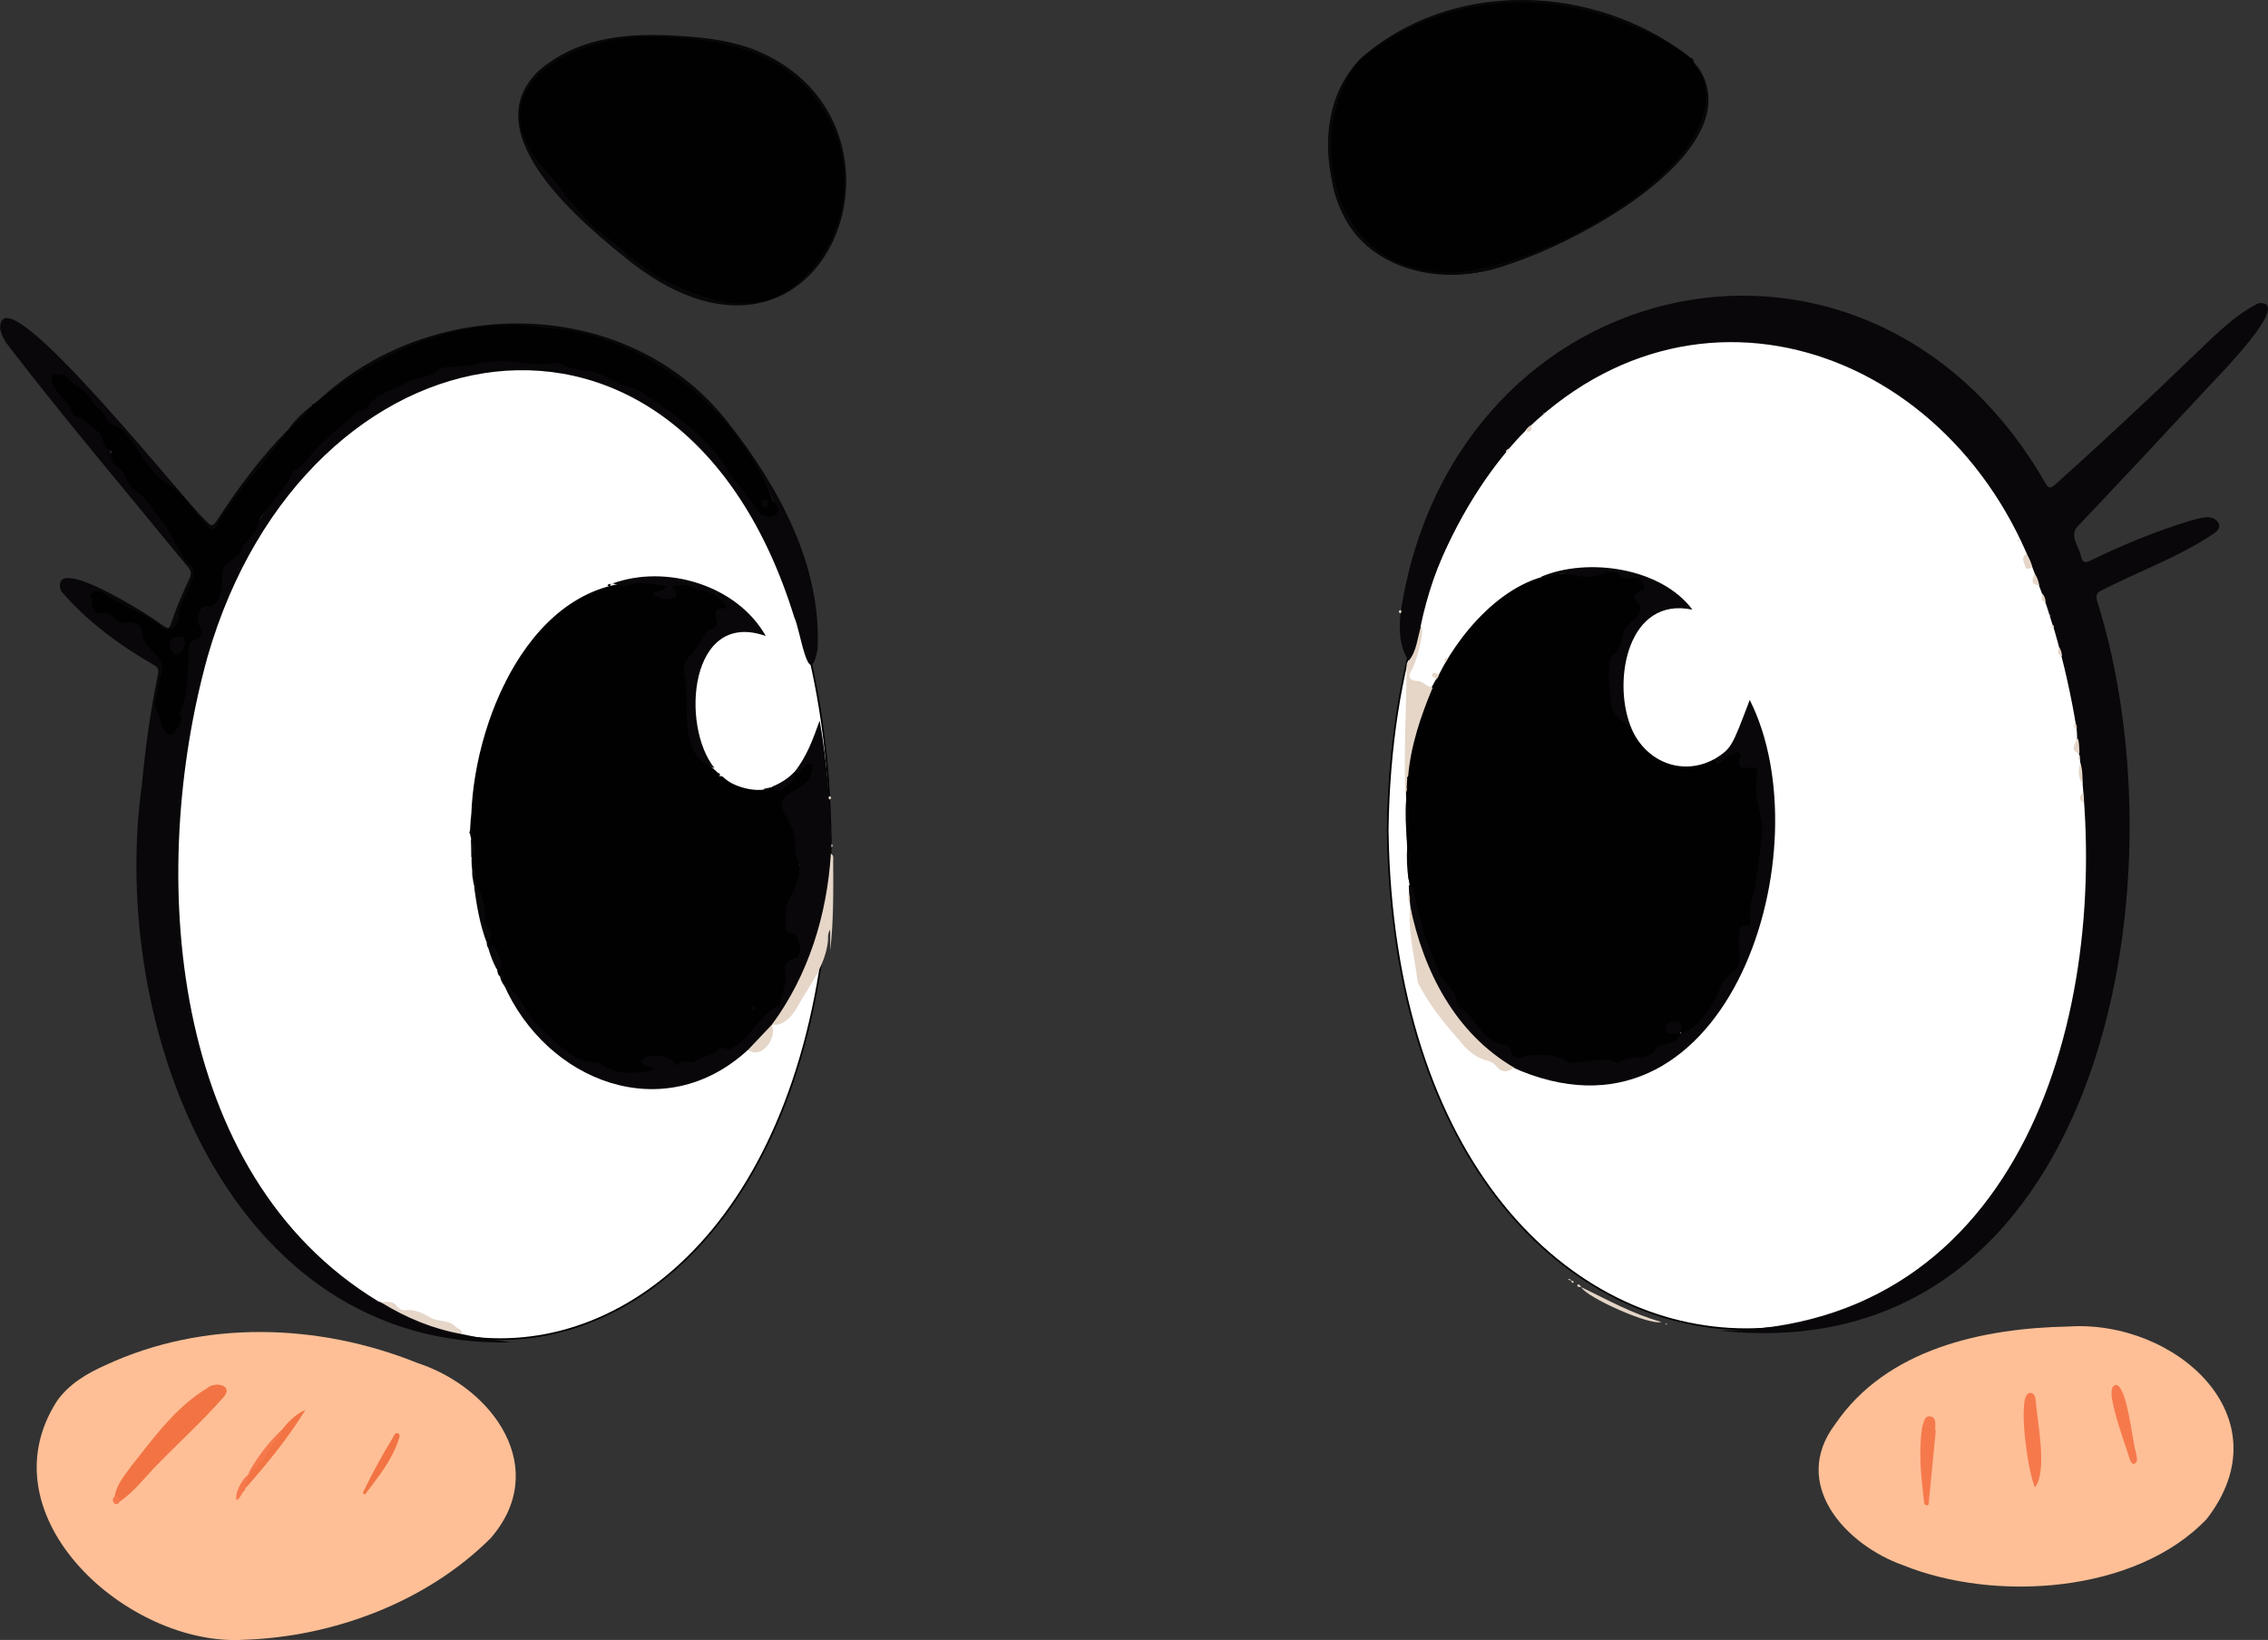 <?xml version="1.0" encoding="utf-8"?>
<!-- Generator: Adobe Illustrator 28.2.0, SVG Export Plug-In . SVG Version: 6.00 Build 0)  -->
<svg version="1.1" baseProfile="tiny" id="Layer_1" xmlns="http://www.w3.org/2000/svg" xmlns:xlink="http://www.w3.org/1999/xlink"
	 x="0px" y="0px" viewBox="0 0 1376.3 995.3" overflow="visible" xml:space="preserve">
<rect x="0" y="0" width="1376.3" height="995.3" fill="#333333" stroke="none"/>
<path fill="#FFFFFF" stroke="#000000" stroke-miterlimit="10" d="M1277.1,503.7c-5.6,404-429.4,404-435,0
	C847.7,99.7,1271.5,99.7,1277.1,503.7z"/>
<path fill="#FFFFFF" stroke="#000000" stroke-miterlimit="10" d="M504.1,509.7c-5.2,404.1-395.8,404-401,0
	C108.3,105.7,498.9,105.7,504.1,509.7z"/>
<g>
	<path fill="#010101" d="M853.9,514.2c-0.7-11.4-0.2-23.2-0.8-34.6c0.6-24.3,7.3-49.7,20.2-70.4c14.7-29.2,46.6-64.4,82.1-60.9
		c10.1,4.3,20.9-6.5,30.3,0.9c1.3,1.1,3.2,0.6,4.9,0.3c5-0.8,12.1,6.1,6.2,9.8c-2.3,1.8-3.2,3.1-1.3,6.1c6.4,8.1-10.3,15.1-10,24.1
		c-4.9,11.9-10.1,11.6-7.5,27.8c0.9,11,1.9,16.5,11.3,22.9c7.8,21.2,30.6,31.6,51,20.5c5.6,2.3,16.5-13.8,16.9,0.2
		c0.4,7.7,12.5-1.5,10.3,11.4c-2.1,13.3,5.2,25.7,2.8,39c-1.2,16.1-6.3,31.6-6.7,47.7c-2.2,8.7-8.3-1.3-6.4,18.5
		c0.3,6.9-1.6,12.8-8.2,16.3c-1.4,0.7-2.4,1.7-2.8,3.3c0.3,6.6-24.7,43.3-27.3,26.9c0-5.9-9.8-0.1-4.3,1.8c1.9,0.5,4.1,0,5.4,1.9
		c-0.8,8.8-11.5,5.7-15.5,12c-5,5.5-13.6,2.2-19.7,5.8c-1.2,0.7-2.6,0.9-3.9,0.5c-7.9-2.7-15.8-0.9-23.7,0c-9,0-17-6.5-26.5-4.1
		c-5.2,0.5-12.1,3.5-14.7-2.8c-0.8-1.7-1.7-3-3.8-3.5c-7.2-1.9-12.8-6.3-16.8-12.5c-3.8-6.9-12.3-10.2-13.7-18.6
		c-0.3-1.5-1.3-2.7-2.3-3.8c-9.2-9.8-12.8-22.4-16.4-34.8c-2.5-10.6-6.6-21-8.1-31.7C853.8,527.5,855.5,520.8,853.9,514.2z"/>
	<path fill="#010101" d="M286,494.1c2.3-61.6,40.4-149.1,113.6-140.3c1.8,0.5,4.7-0.2,5.1,2.2c0.7,3.4-3.7,2.6-5,4.7
		c1.6,1.4,3.7,1.2,5.6,1.2c7.2-0.2-2.8-7.3,5.6-7.8c8.4-2.1,9.7,1.8,16.5,3.5c4-0.7,20.6,10.9,11.9,12.9c-3.4,0.8-4.3,2.5-3.3,5.8
		c0.8,2.6-0.5,4.6-2.6,5.9c-5.8,3-6.9,9.6-11.2,13.8c-4.7,4.3-6.7,9.5-5.5,15.7c2.2,11.3,0.4,22.9,2.4,34.3
		c1.3,11.5,9.5,16.1,16.7,23.2c-0.3,0.9-0.1,1.7,0.9,2c1.6-0.6,2.4,0.7,3.4,1.5c6.3,5.5,21.1,9,28.1,5c6.7,1.2,10.7-2.6,13.7-9.1
		c4.4-0.3,5.7-8,10.8-5.2c2.1,1.4,1.4,3.6,0.8,5.5c-1.7,6.2-6.5,10.4-12.2,13.1c-10.2,4.3-3.6,13.2,0,20.2c0.6,0.8,1.3,1.7,1.3,2.7
		c0.1,12.2,7.1,24.4-0.3,36.7c-3.5,6.4-8.4,17.9-1.6,23.8c7.5,4.3,7.7,14,0.4,18.5c-2.5,1.5-3.5,3.4-3.3,6.1
		c-0.2,6.8-0.8,18.9-6.4,23c-12.4,5.4-16.7,24.8-31.5,25c-1.2-0.3-2.3,0.2-3.2,1.1c-2.5,3.5-7.2,1-9.9,3.8c-2.7,3.2-6,3.9-9.9,3.1
		c-1.2-0.3-2.4-0.1-3.4,0.6c-7,4.2-11.1-10.7-21.7-1.9c0.8,2.3,5.7,1.4,5,4.7c-0.6,3.3-4.3,2.4-6.7,3c-7.6,1.7-15.5,0.5-22-2.3
		c-9.4-4.1-20.2-5-28.1-12.9c-8.3-8.3-17.6-15.6-23.4-26.2c-3-6.7-10.9-10.4-13-17.4c0.9-1.2,0.7-1.8-0.9-1.6
		c-3.4-6.2,4-10.4-6.8-17.2c-0.2-0.7-0.4-1.4-0.6-2.2c4-6.1-3.5-9.8-2.6-15.7c1.2-8.3-4.4-14.5-5.6-22.2c0.3-2.4,1.1-4.9-0.6-7.2
		c-1.1-7.1,0.9-13.9-1.2-20.9c0.3-0.7,0.3-1.4-0.1-2.2c0.2-2.6,0.3-5.3,0.5-7.9C286.4,495.6,286.5,494.8,286,494.1z"/>
	<path fill="#FEBF96" d="M147.9,995.2c-69.8,4.3-158.4-74.4-113.4-144.8c7.5-10.6,18.2-16.8,29.8-22c59.4-27.5,128.9-25.4,189-1.2
		c46.4,15.2,81,64.5,44.3,106.5C258.8,972.3,202.2,993.5,147.9,995.2z"/>
	<path fill="#09070A" d="M854.8,401.1c-6-9.4-6-20.4-4.6-30.9c32.9-209.2,284.2-263.1,391-77c2.1,3.8,3.5,3.1,6.2,0.7
		c27.1-24.4,53.9-49.2,80.1-74.6c13.6-12.5,26.4-27,43.1-35.3c21.8-2-25.7,45.4-30.1,50.4c-26.1,28.1-52.2,56.1-78.6,83.9
		c-7.1,6.2-0.4,12.7,1,19.7c1,3.6,2.6,3.8,5.7,2.2c19.2-9.3,38.9-17.5,59.3-23.8c5.7-1.5,15.3-5.4,18.6,1.5c0.9,2.7-1,4.4-2.9,5.8
		c-21,14.2-45.2,22.8-67.7,34.3c-3.3,1.5-4.3,2.9-3.3,6.7c54.3,171.8,2.4,467.9-229.1,442.9c183.5-1.8,238-192.7,218.7-346.5
		c-0.5-0.7-0.5-1.3-0.1-2.1c-2.5-5.6-1.1-11-2-16.9c-3.2-20-7.8-40.3-13.4-59.5c-1.8-5.2-3.3-10.7-5.1-15.9c-0.2-0.5-0.3-1-0.5-1.5
		c-1.8-1.2-1-3.4-1.9-4.9c-0.6-1.7-1.3-3.4-1.9-5.1c-49.4-145.9-217.2-204-325-79.6c-0.4,0.1-0.6,0.3-0.6,0.7
		c-24.3,30-41.7,65.8-49.6,103.7C862.2,384.5,860,400.9,854.8,401.1z"/>
	<path fill="#FEBF96" d="M1255.1,805.1c64.7-4.4,132,54.8,84,116.8c-43,45.2-128.5,50.6-184.1,28.1c-35.2-12.4-68.8-49.4-41.3-85.7
		C1144.8,818.6,1203.1,806.1,1255.1,805.1z"/>
	<path fill="#010101" d="M1024.8,34.2c47.8,51.3-66.3,111-106.1,124.8c-47.5,20.5-108.6-1.1-111.3-58.2c-3-23.1,1.3-46.6,17.4-64.4
		C879.4-12.8,967.9-9.1,1024.8,34.2z"/>
	<path fill="#09070A" d="M280.3,809.7c9.9,2.2,19.9,3.5,29.9,5C138.1,819,65.8,621.7,86.1,476.2c2.1-22.4,5.2-44.7,9.7-66.7
		c0.7-3.2-0.1-4.7-2.9-6.2c-20.6-11.9-40.5-26.5-55.9-44.7c-7.6-24.2,54.7,15.3,60.6,20.2c5,3.3,4.9,3.4,6.8-2.1
		c2.9-8.7,6.6-17.1,10.5-25.4c1.3-2.8,1.3-4.6-0.8-7.1c-36.2-44.3-73.3-88-108.2-133.3c-2.7-3.4-5-7.1-5.8-11.5
		c-0.9-38.4,114.8,108.7,125.2,117c2.7,3.1,4,3.2,6.3-0.5c12.7-19.5,26.6-38.4,43-54.9c1.6,2.1,0,3.4-1.1,4.8
		c-14.7,17-28.8,34.5-40.9,53.6c-2.4,3.8-5.4,4-8.5,0.3c-8.3-8.2-14.3-19.4-24.5-25.3c-8.2-6.4-14.1-15.9-19.9-24.6
		c-4.2-9.4-12.1-8.9-16.2-14.2c-1.5-3.7-4.9-5.9-6.9-9.1c-5.1-6.9-11.8-13-19-17.2c-3.5-1.5-6.9,1.2-3.8,4.8
		c3.6,5.4,8.4,9.9,11.1,15.9c0.6,1.4,2.3,1.9,3.7,2.5c5.2,2.2,8.6,6.7,13,10c8.3,24.1,29.1,38.8,42.2,59.9
		c4.2,7.5,7.9,15.4,13.9,21.8c5,5.9-8.6,21.5-8,31.4c-0.3,3-2.9,5.2-4.9,7.4c-1.7,1.9-4.6,1-6.4-0.3c-10.4-9.1-23.8-13.2-35.3-20.5
		c-1.9-1.2-4.2-2.9-6.1-0.1c-1.4,2.1,1,8.3,3.3,8.5c8.2-0.3,10.3,6.9,16.4,5.6c13.4-0.9,8.8,13.1,18.2,19.5c12,13.7-6.7,27.5,6,45.9
		c2.5,7.4,8.9-3,7.4-6.8c2.1-8,4.2-16.1,4.3-24.7c1.9-6.5-1.8-20.3,5.3-22.9c3.3-1.2,3.5-3.6,2.2-6.5c-6.4-13.2,9.8-11,12.2-20.2
		c2.7-27.5,7.8-15.2,19.4-35.6c17.3-29.7,38.4-59.3,68.3-77.1c11.6-10.9,25.2-17.4,40.6-21c3.4-0.9,5.4-4.4,9.2-4.8
		c19.6-2.5,39.2-5.5,59-2c7.1-1.5,13.8-0.5,20.2,3.1c1.5,0.8,3.2,0.8,4.9,0.5c11.7,0.4,21.6,9.1,33,11.7c4.5,1.4,8.6,4.7,12.1,7.8
		c8.9,8,20.3,12.7,28.1,22.1c12.9,13.5,22.5,29.7,34.2,44.5c31.8,16-29.5-65.8-37.3-67.8c-41.9-41-106.5-52.9-161.9-35.6
		c-24,8.6-46.1,20.7-65.8,37.2c-1.5,1.3-2.9,3.5-5.5,1.9c69-67.7,190.9-66.8,251.4,11.5c30.5,38.8,56.6,86.7,53.9,137.4
		c-5.3,26.9-10.6-12.9-14.1-19.6c-69-223.5-296.7-182-356,23.7c-36.4,131-24,314.2,103.7,391.5c8.3,2.7,16.1,6.6,23.9,10.5
		c6.8,3.2,14.2,4.4,21.2,6.6C276.5,807.5,279.2,807.1,280.3,809.7z"/>
	<path fill="#010101" d="M190.4,245.2C230.1,214,278.1,191,330,198.9c60.5,3.3,116.7,48.8,138.7,103.9c0,1.6,1.6,2.4,2.5,3.6
		c4.6,8.5-8.8,9.2-12.2,2.8c-5.3-9.4-13.6-16.6-18.7-26.1c-13.1-19.9-33-32.9-52.2-45.9c-4.3-2.6-9.5-2.2-13.8-5
		c-5-2.6-10.2-5.7-15.6-6.7c-6.6-1.2-13.3-1.2-19.2-5.1c-0.6-0.4-1.7-0.3-2.5-0.1c-9.8,1.8-19.4-0.4-29.1-0.9
		c-7.5-0.5-14.9,0.4-22.1,2.3c-6,1.2-12.8,0.1-18.7,2c-5.6,6.1-14.3,4.8-20.6,8.6c-7.8,4.7-17.7,5.9-23.1,14.5
		c-1.7,2.7-5.9,2.4-8.2,4.5c-7.6,7-15.7,13.5-23.1,20.8c-4.1,4.1-6.9,9.7-12.2,12.6c-2.5,1.3-3.1,4.3-4.5,6.5
		c-4.9,7.8-11.2,14.6-16.5,22c-1.9,2.6-2.4,5.9-3.9,8.8c-2.5,4.8-7.2,7.9-9.2,13c-4.5,7.1-11.4,4.6-10.9,16.4
		c-0.3,4.9-1.3,17.4-8.2,16.4c-5.4-0.4-8.4,7.1-5.6,12.1c2.5,4.5,1.7,6.8-3.2,8.4c-2.6,0.9-3.1,2.5-3.1,4.9
		c-1.5,13.3,0.2,27.4-5.7,39.6c2.8,4.4-0.9,7.4-2.5,10.8c-1.2,3.3-5.3,3.3-6.5-0.1c-2.8-4.3-3.2-9.6-5.7-14.1
		c-1.4-2.6,0.6-5.8,0.9-8.7c0.5-3.9,1.5-7.8,2.5-11.6c3.2-10.9-8.9-13.8-10.9-22.3c-0.7-7.6-4.5-10.4-12-8.9
		c-5.6,0.5-6.6-7.3-12.9-5.7c-5.4,0.9-6.1-3.9-6.2-8c-2.9-5.3,3.1-6.5,6.8-4.3c11.7,8.4,26.2,12.1,37,21.9c2.6,2.3,8.8-1.9,9.1-6.9
		c-1.2-10.7,14.2-26,6.9-31.8c-7.7-7.2-10.2-17.7-16.4-25.8c-5.3-6.9-9.8-14.5-17.1-19.8c-5.6-2.7-5.1-9.9-9.9-13.4
		c-4.8-3.4-5-4.5-4.5-10.3c-6.5-1.5-4-9.2-8.4-12c-4.4-2.8-7.2-7.9-12.8-9c-1.3-0.3-2.5-1.1-2.9-2.5c-1.5-7.9-14.2-14.1-12.1-21.7
		c1.7-2.9,7.1-1.2,9.1,0.1c3.8,5.5,11.3,7,14.4,13.4c2.4,5,8.5,7.3,10,13.2c0.2,1,2,1.8,3.2,2.3c7.6,2.8,10.9,9.5,15.4,15.6
		c5.5,7.5,10.1,16.2,19.1,21c9.4,6.3,15.3,17,23.1,25.2c2.1,2.3,4,2.6,5.9-0.6c11.8-21.1,30-38.5,43.2-58c4.3-5.2,9.1-10,14.2-14.3
		C189,245.8,189.5,245.3,190.4,245.2z"/>
	<path fill="#09070A" d="M305.6,597.2c10,5.2,12.7,16.9,20.2,24.5c7.2,6.8,13.9,14.2,22.5,19.3c4.6,3.4,9.8,3.8,15.3,3.9
		c9.1,7.6,19.6,6.7,30.2,5.2c0.9-0.1,2.3,0.1,2.3-1.3c-0.2-2.4-3.6-1.4-5.1-2.2c-8-5.1,12-9.4,17.6-1.8c4.6,5,0.5-3.4,11.6,0.2
		c4.9-3.8,11.6-4,16.2-8.1c1-0.8,1.3-1.8,2.6-1c3.2,2.1,5.4,0.4,8-1.6c10.1-7,14.7-19.4,26.3-24.3c0.4-6.7,4.6-12.7,3.4-19.7
		c-0.7-3.9,0.1-7,4.8-8.3c2.5-0.7,4.9-3,4-6.1c-1.6-14.6-6.8-6.2-8.7-12.5c0.2-5.9-0.9-11.7,2.1-17.5c3.5-6.3,6.6-13.6,6.4-21
		c-6.7-12.7,2.5-12.5-9.5-31.4c-6.6-14.5,13.3-11.5,16.6-24.4c-0.2-1.8,2.4-4.1-0.2-5.3c-2-0.9-3.8,0.9-4.9,2.5
		c-1.3,1.8-2.3,3.9-5.1,2.1c7.3-9.1,11.2-19.8,15.2-31.1c4.5,25.2,6.3,49.7,7.2,74.9c0.6,0.7,0.6,1.4-0.1,2
		c0.5,35-11.9,82-36.1,107.7c-0.9,3.4-11.6,16.4-14.4,15.2C402.8,684.4,331.6,656.5,305.6,597.2z"/>
	<path fill="#09070A" d="M854.9,537.2c2.7,0.5,3.5,2.7,3.5,4.8c0.2,5,2.2,9.6,3.2,14.3c2.5,11.9,7.1,23,11.6,34.1
		c2.7,6.3,9.8,9.6,10.6,17c0.5,4,4.8,5.7,7.3,8.4c6.7,7.6,11.3,17.8,23,18.4c4.3,0.7,1,9.7,9.2,7.3c7.9-2.1,16.9-1.6,24.6,0.6
		c6.9,7.5,22.5-3,32.9,2.8c0.5,0.2,1.5,0.3,1.9,0c6.6-5.7,18.1,0.2,22.4-8.8c3.8-4.1,11.8-0.4,14.2-8.9v0
		c10.3-1.2,19.6-16.6,23.6-24.8c1.6-6,4.7-9.3,9.2-13c6.5-5,1.7-15.2,3.4-22.2c-0.2-10.2,7.6-1.1,6.7-8.9
		c-1.1-6.6,0.8-12.5,2.6-18.8c1.9-11.2,3.4-22.9,4.5-34.3c0.3-11.2-5.5-21.8-3.2-33.3c3.3-12.9-13.1,0.5-10.5-10.9
		c0.3-1.4,1.4-3-0.1-4.1c-2.3-2-8.3,3-10.2,4.8c-1.8,2.5-3.9,2.3-5.2-0.8c10.6-6.7,10.6-6.8,21.7-36.1
		c45.4,89.9-11.9,276.3-138.6,225.3C880.6,632.7,855.9,581.5,854.9,537.2z"/>
	<path fill="#09070A" d="M433.6,466.2c-23.5-7.7-14.1-39.8-18.5-58.5c-0.6-3.2,0.7-7,3.1-9.2c4.4-4,6.6-9.4,10.2-13.9
		c0.8-1.1,1.6-2.1,2.8-2.7c10-3.3-3.8-12,7.5-12.7c0.9-0.1,2.2,0.2,2.4-1.1c-4-5.9-10.7-9.7-18.1-10.3c-6.4-3.2-6.4-3.2-14.5-2.2
		c-0.9,1.5,0.8,2,1.2,2.9c3.8,7.6-10.7,5.1-14,1.8c2.7-1.9,6.4-1.3,9-4.6c-8.2-0.5-15.6-3.6-23.2-0.3c-3.5,1.5-6.6-1.1-10-1.2
		c32.9-12,75.8,1,93.2,31.8C418.4,369.6,412.8,440.5,433.6,466.2z"/>
	<path fill="#09070A" d="M404.7,21.4c16.9,0.8,35.5,2,53.2,8.8c108.6,43.7,44.2,220-73.8,129.9c-29.8-23.6-98.3-79.4-56.4-117.9
		C349.7,23.9,376.4,20.3,404.7,21.4z"/>
	<path fill="#09070A" d="M989.3,440.2c-4.4-0.5-11.5-7.8-11.7-13c-0.7-9.7-3.4-20.2,0.8-29.6c4.9-3.3,5.8-8.4,6.8-13.7
		c0.8-4.6,5.9-6.2,8.3-10c7-9.4-7.4-9.4,0.8-14.7c1.4-1.2,5.1-1.2,3.3-4.2c-1.4-2.3-3.1-5-7-4.2c-9.7,2.1-6.5-7.4-19.4-2
		c-11.8,4.4-20-3.8-30.9,1.3c-1.7,0.5-3.3,1.8-5-0.1c28.2-11.9,72.7-5.5,91.7,20C988.1,361.9,978.6,412.1,989.3,440.2z"/>
	<path fill="#09070A" d="M824.7,36.7c-33.2,43.5-17.5,121.7,44,127.8c47.9,10.2,199.3-67.4,160-126.4
		c41.2,54.1-87,119.2-129.6,126.7c-33.3,7.3-73.5-5.3-86.1-39.3C801.9,96.8,802.4,60,824.7,36.7z"/>
	<path fill="#E5D6C8" d="M855.7,549.8c8.1,39.5,27.3,77.3,63.2,98.2c-3.9,2.8-7.5,3.3-10.9-0.9c-1.4-1.8-3.4-2.9-5.5-3.4
		c-7.4-1.8-12.6-6.8-17-12.4c-9.7-10.8-18.5-22-25.2-35.1C858.5,580.7,854.2,565.5,855.7,549.8z"/>
	<path fill="#E5D6C8" d="M468.4,621.9c22.2-30.1,33.5-66.7,35.8-103.8c1.9,1,1.4,2.9,1.4,4.5c0.1,18.1,0.3,36.2-1.8,54.3
		c0-3.9,0-7.8,0-12.8c-1.9,3-1.1,5.2-1.4,7.3c-1.7,14.6-10.5,25.8-17.5,37.9C481.8,615.2,476.2,623.1,468.4,621.9z"/>
	<path fill="#E5D6C8" d="M854.8,401.1c5.1-6.1,5.2-14,7.6-21.1c2.4,3-3.3,23.4-6,27.1c-2.4,3.6-0.8,6.1,3.6,6.2
		c3.8,0.1,5.8,3.8,9.4,4c-7.2,17.2-13.3,35.2-14.9,53.8c-0.9,1.9-0.6,4.1-0.8,6.2c0.8,1.7-0.8,3.7-0.9,5.5c-1-25.5,0.5-51,0.8-76.5
		C853.7,404.4,853.1,402.5,854.8,401.1z"/>
	<path fill="#09070A" d="M1024.8,34.2c-62.7-41.8-139.1-46.2-200,2.2C880.1-13.4,967.2-10.2,1024.8,34.2z"/>
	<path fill="#E5D6C8" d="M280.3,809.7c-17.7-3.2-33.9-9.9-49.1-19.3c11.2-1.7,7.7,3.8,13.7,4.8c5.9-0.8,11.2,1.3,16,4.3
		c4.9,3,11.4,1.2,15.6,5.7C277.8,806.6,280.7,806.8,280.3,809.7z"/>
	<path fill="#09070A" d="M287.7,538.2c5.3,0.8,7.6,16.5,6,21.1c-0.5,1.5,1.5,2,2.3,2.9c2.8,3.1,2.5,8.5-0.6,10
		C291.2,561.3,289.3,549.8,287.7,538.2z"/>
	<path fill="#E5D6C8" d="M959.5,781.2c16,7.6,30.9,16.2,48.7,21.1C1001.4,804.7,962.9,787.5,959.5,781.2L959.5,781.2z"/>
	<path fill="#E5D6C8" d="M454,637.1c4.8-5,9.5-10.1,14.3-15.1C471.9,629.9,462.1,643.4,454,637.1z"/>
	<path fill="#09070A" d="M296,574.4c6.1-1.5,6.7,6.7,8.3,10.7c0.6,2.1-1,2.9-2.9,3.1C299,583.9,297.4,579.2,296,574.4z"/>
	<path fill="#09070A" d="M481.8,468.8c1.9,5.5-3.6,6.8-6.1,9.4c-1.8,1.9-5.1,2.2-7.3-0.7C473.4,475.5,477.9,472.7,481.8,468.8z"/>
	<path fill="#09070A" d="M853.3,485.2c2.6,2.5,1.2,20.5,0.5,24.9C853.1,501.8,852.6,493.5,853.3,485.2z"/>
	<path fill="#09070A" d="M188.7,246.7c-3.7,5.4-8.2,9.9-13.6,13.6C179,255.1,183.5,250.5,188.7,246.7z"/>
	<path fill="#09070A" d="M853.9,514.2c3.1,2,1.7,16,0.9,19.9C853.8,527.5,853.5,520.9,853.9,514.2z"/>
	<path fill="#E5D6C8" d="M1229.7,336.2c1.8,2.4,2.8,5.2,3.6,8.1c-1.5,0.6-4,1.7-4.2,0.1C1228.9,341.8,1225.7,338.6,1229.7,336.2z"/>
	<path fill="#E5D6C8" d="M1260.9,448.1c1,3,0.8,6.1,1,9.2C1257.5,456.1,1257.2,453.6,1260.9,448.1z"/>
	<path fill="#E5D6C8" d="M1262.5,463.2c1.4,4.3,1.2,8.7,1.3,13.1C1261.4,472.1,1260.6,467.8,1262.5,463.2z"/>
	<path fill="#09070A" d="M285.8,509.2c3.2,3.7,2.6,7.4,0.2,11.2C285.9,516.7,285.9,512.9,285.8,509.2z"/>
	<path fill="#E5D6C8" d="M1234.6,348c1.6,2.2,2.4,4.6,2.9,7.2C1231.6,354.8,1233.5,351.3,1234.6,348z"/>
	<path fill="#09070A" d="M286.6,527.2c3.3,2.1,2.4,4.6,0.6,7.2C286.4,532,286.5,529.6,286.6,527.2z"/>
	<path fill="#E5D6C8" d="M1264.1,481.2c0.1,2,0.1,4,0.2,6.1C1261.4,485.3,1261.6,483.3,1264.1,481.2z"/>
	<path fill="#E5D6C8" d="M925.6,261.4c1-1.4,2.1-2.8,3.8-3.4C929.4,260.7,929.4,263.1,925.6,261.4z"/>
	<path fill="#E5D6C8" d="M873.3,409.2c-0.3,1.2-0.7,2.3-1.8,3.1c-0.5-1.3-3.2-1.5-2.4-3.1C870.1,407.1,871.9,409.5,873.3,409.2z"/>
	<path fill="#E5D6C8" d="M1249.7,392.9c1,1.7,1.5,3.5,1.6,5.4C1248.3,397.2,1248.5,395.2,1249.7,392.9z"/>
	<path fill="#E5D6C8" d="M1239.5,360.3c1.1,1.5,1.7,3.1,1.9,4.9C1237.7,364.8,1239.1,362.3,1239.5,360.3z"/>
	<path fill="#09070A" d="M467.6,477.9c-1,2-2.2,3.4-4.2,0.9C464.8,478.5,466.2,478.2,467.6,477.9z"/>
	<path fill="#09070A" d="M1028,37.3c-1.5-0.2-2.4-1.1-2.5-2.6C1026.8,35.2,1027.7,36,1028,37.3z"/>
	<path fill="#09070A" d="M302.8,591.7c1.1-0.2,2.6-1.1,3,0.4c0.4,1.4-1.2,1-2.1,1.2C303.4,592.7,303.1,592.2,302.8,591.7z"/>
	<path fill="#E5D6C8" d="M1259.5,439.2c0.6,0.9,1,1.9,0.7,3C1258.2,441.7,1258.2,440.6,1259.5,439.2z"/>
	<path fill="#09070A" d="M285.3,504.1c2.2,0,2.4,2.1,0.1,2.2C284.6,505.6,284.7,504.9,285.3,504.1z"/>
	<path fill="#E5D6C8" d="M854.8,542.7c1,1.8,0.8,3.6,0.7,5.5C854.1,546.5,854.3,544.6,854.8,542.7z"/>
	<path fill="#E5D6C8" d="M959.5,781.1C955.2,781.5,957.7,777.5,959.5,781.1L959.5,781.1z"/>
	<path fill="#E5D6C8" d="M878.5,399.2c-0.2,1.3-0.7,2.4-1.9,3.1C876.5,400.9,876.5,399.5,878.5,399.2z"/>
	<path fill="#09070A" d="M436.9,471.1c-1.6,0-2.8-1.2-0.9-2C437,469.4,436.9,470.3,436.9,471.1z"/>
	<path fill="#E5D6C8" d="M503.4,485.3c-0.7-0.6-0.7-1.4-0.2-2.1C504.6,483.7,504.8,484.4,503.4,485.3z"/>
	<path fill="#09070A" d="M286,494.1c0.4,0.4,0.8,0.8,1.3,1.2c-0.5,0.3-1,0.6-1.5,1C285.8,495.5,285.9,494.8,286,494.1z"/>
	<path fill="#E5D6C8" d="M850.1,370.2c0.4,0.8,0.4,1.5-0.3,2.1C848.3,371.3,848.6,370.7,850.1,370.2z"/>
	<path fill="#E5D6C8" d="M953.5,777.2C956.6,777.5,953.8,780.2,953.5,777.2L953.5,777.2z"/>
	<path fill="#09070A" d="M370.6,354.4c-0.2,1.3-0.6,2.3-2,0.8C369.1,354.6,369.8,354.3,370.6,354.4z"/>
	<path fill="#E5D6C8" d="M1225.6,327.3C1225.6,327.3,1225.7,327.4,1225.6,327.3c0,1-1,2-1.5,0.8
		C1224.6,327.9,1225.1,327.6,1225.6,327.3z"/>
	<path fill="#E5D6C8" d="M1245.7,379.2c0.8,0.5,0.8,1.3,0.7,2C1245,380.9,1244,380.5,1245.7,379.2z"/>
	<path fill="#E5D6C8" d="M1262.2,459.2c0,0.7,0.1,1.4,0.1,2.1C1260.9,460.7,1260.4,459.4,1262.2,459.2z"/>
	<path fill="#E5D6C8" d="M1010.9,804c-0.1-0.2-0.3-0.4-0.4-0.5c0.5,0,1-0.3,1.2,0.2C1011.4,803.8,1011.2,803.9,1010.9,804z"/>
	<path fill="#E5D6C8" d="M913.7,274.3c0.3-1,0.8-1.7,1.8-2C915.5,273.5,915,274.2,913.7,274.3z"/>
	<path fill="#E5D6C8" d="M504.5,514.2c0-0.7,0-1.4,0.1-2C505.5,512.9,505.5,513.6,504.5,514.2z"/>
	<path fill="#E5D6C8" d="M951.5,776.2c0.8,0,1.6,0.2,2,1c0,0,0,0,0,0C952.7,777.1,952,776.9,951.5,776.2L951.5,776.2z"/>
	<path fill="#E5D6C8" d="M301.3,425.2c0.2,0.6-0.2,0.9-0.7,1.1C300.9,425.9,301.1,425.6,301.3,425.2z"/>
	<path fill="#E5D6C8" d="M306.4,414.2c0.2,0.6-0.2,0.9-0.7,1.1C305.9,415,306.2,414.6,306.4,414.2z"/>
	<path fill="#E5D6C8" d="M951.5,776.2c-0.1-0.1-0.3-0.1-0.4-0.2C951.3,776,951.4,776.1,951.5,776.2
		C951.5,776.2,951.5,776.2,951.5,776.2z"/>
	<path fill="#E5D6C8" d="M1241.8,366.8c0.2,0.5,0.4,1,0.5,1.5C1242.2,367.8,1242,367.3,1241.8,366.8z"/>
	<path fill="#E5D6C8" d="M933.4,254.2c0.3-0.3,0.7-0.6,1-1C934.1,253.5,933.8,253.9,933.4,254.2z"/>
	<path fill="#E5D6C8" d="M1243.7,372.9c0.6,0.3,0.8,0.7,0.6,1.3C1244.1,373.8,1243.9,373.4,1243.7,372.9z"/>
	<path fill="#E5D6C8" d="M916.5,271.2c0.3-0.4,0.6-0.7,1-1.1C917.1,270.5,916.8,270.9,916.5,271.2z"/>
	<path fill="#E5D6C8" d="M1246.9,382.7c0.2,0.5,0.3,1,0.5,1.5C1247.2,383.7,1247,383.2,1246.9,382.7z"/>
	<path fill="#E5D6C8" d="M931.4,256.1c0.4-0.3,0.7-0.7,1.1-1C932.1,255.5,931.7,255.8,931.4,256.1z"/>
	<path fill="#E5D6C8" d="M911.9,276.3c0.2-0.2,0.4-0.5,0.6-0.7C912.4,275.8,912.1,276,911.9,276.3z"/>
	<path fill="#E5D6C8" d="M125.1,399.2c0.2-0.3,0.3-0.7,0.5-1C125.4,398.5,125.3,398.9,125.1,399.2z"/>
	<path fill="#E5D6C8" d="M936.6,251.3c0-0.6,0.3-0.9,1-0.9C937.3,250.7,936.9,251,936.6,251.3z"/>
	<path fill="#09070A" d="M1019.5,627.2c-2.8-0.4-8.6,1.4-8.6-2.9c0.2-2.7,3.1-5.1,6-4.6C1021.1,620.4,1020.6,623.9,1019.5,627.2
		L1019.5,627.2z"/>
	<path fill="#09070A" d="M853.7,479.2c0-0.7,0-1.3,0-2C855.6,477.2,855.5,479.3,853.7,479.2z"/>
	<path fill="#09070A" d="M853.9,473.2c-0.2-0.8,0-1.5,0.6-2.1C854.6,471.9,854.5,472.6,853.9,473.2z"/>
	<path fill="#09070A" d="M457.2,613c-1.5,0.2-2-2.5-0.4-2.4C458,610.8,459,612.9,457.2,613z"/>
	<path fill="#F27444" d="M69.6,908.1c1.2-7.4,6.2-12.8,10.2-18.5c13.6-17.1,26.9-35.7,45.9-47.1c4.7-4.2,16.2-2,10.1,5.3
		c-12.6,14.4-26.8,27.2-40.1,40.9c-7.6,7.6-14,16.5-23,22.6C71.5,910.4,70.5,909.3,69.6,908.1z"/>
	<path fill="#F27444" d="M150.6,895c6.2-9,13.9-17.6,20.1-26.8c4-5,8.3-9.8,14.6-12.5c-10.5,17.1-23.1,32.6-36.4,47.6
		C146.3,899.9,149.7,897.7,150.6,895z"/>
	<path fill="#F27444" d="M220.1,906.2c5.6-11.7,11.8-23.1,18.6-34.2c1.3-3.8,5.1-2.4,3.3,1.4c-3.9,12.6-12.6,23.2-20.5,33.6
		C221,906.7,220.6,906.5,220.1,906.2z"/>
	<path fill="#F6794C" d="M170.6,868.1c0.2,3-1.9,4.8-3.4,6.9c-5.2,5.6-9.5,16.4-16.5,19.1C156,884.5,162.7,875.8,170.6,868.1z"/>
	<path fill="#F6794C" d="M150.6,895c0.6,2.9-2.5,5.7-1.8,8.2c-0.7,0.5-0.5,1.4-1,2l0,0c-1.6,1.7-1.9,4.2-4.3,5.3
		C142.6,906.2,146,898.8,150.6,895z"/>
	<path fill="#F6794C" d="M69.6,908.1c2.4-0.3,3.3,0.9,3.1,3.2C70.5,915.3,66.6,910.8,69.6,908.1z"/>
	<path fill="#F27444" d="M147.7,905.2c0-0.9,0.1-1.6,1-2C148.8,904.1,148.5,904.8,147.7,905.2z"/>
	<path fill="#F27444" d="M146.7,906.3c0.3-0.4,0.7-0.8,1-1.2C147.4,905.5,147,905.9,146.7,906.3z"/>
	<path fill="#F6794C" d="M1235,902.7c-3.8-5.6-11.7-57.2-3.2-57.3c2.9-0.2,3.4,2.8,3.6,5.1C1236.4,863.7,1242.5,892.1,1235,902.7z"
		/>
	<path fill="#F6794C" d="M1174.7,868.2c-1.4,14.4-2.8,28.7-4.2,43.1c-0.1,0.9,0.2,2.3-1.2,2.3c-1.5,0-1.7-1.4-1.8-2.5
		c-1.7-15-3.4-30.2-1-45.2c1-2.6,1.2-6.5,4.5-6.3c4.6,0.3,3.1,5.4,3.4,8.6C1174.6,868.2,1174.6,868.2,1174.7,868.2z"/>
	<path fill="#F6794C" d="M1281.4,847.6c0.1-3.3-0.6-5.8,2.3-7.1c7.1-0.5,10.2,34.1,12.4,40.8c0.4,2.4,1.7,6.3-0.9,7.1
		c-2.1,0.6-3-3.4-3.7-5.7C1287.8,871.3,1283.3,859.4,1281.4,847.6z"/>
	<path fill="#09070A" d="M107,397.3c-6-2.6-5.3-11.1,1.7-10.9C115.4,386.5,111.8,396,107,397.3z"/>
	<path fill="#09070A" d="M464,303.3c3.2,0.1,3.2,4.8,0.1,4.8C461.4,307.9,461.2,303.4,464,303.3z"/>
	<path fill="#010101" d="M394.8,22.3c40.7,0.2,85.2,8.1,106.5,47.3c22.3,36.1,10,87.4-26.9,109c-22,11.8-49.6,2.6-70.3-8.1
		c-16.5-8.6-29.5-22.3-44.4-33.2c-11.8-11.4-20.3-25.1-31.5-36.9C288.3,51,351,21.3,394.8,22.3z"/>
</g>
</svg>
